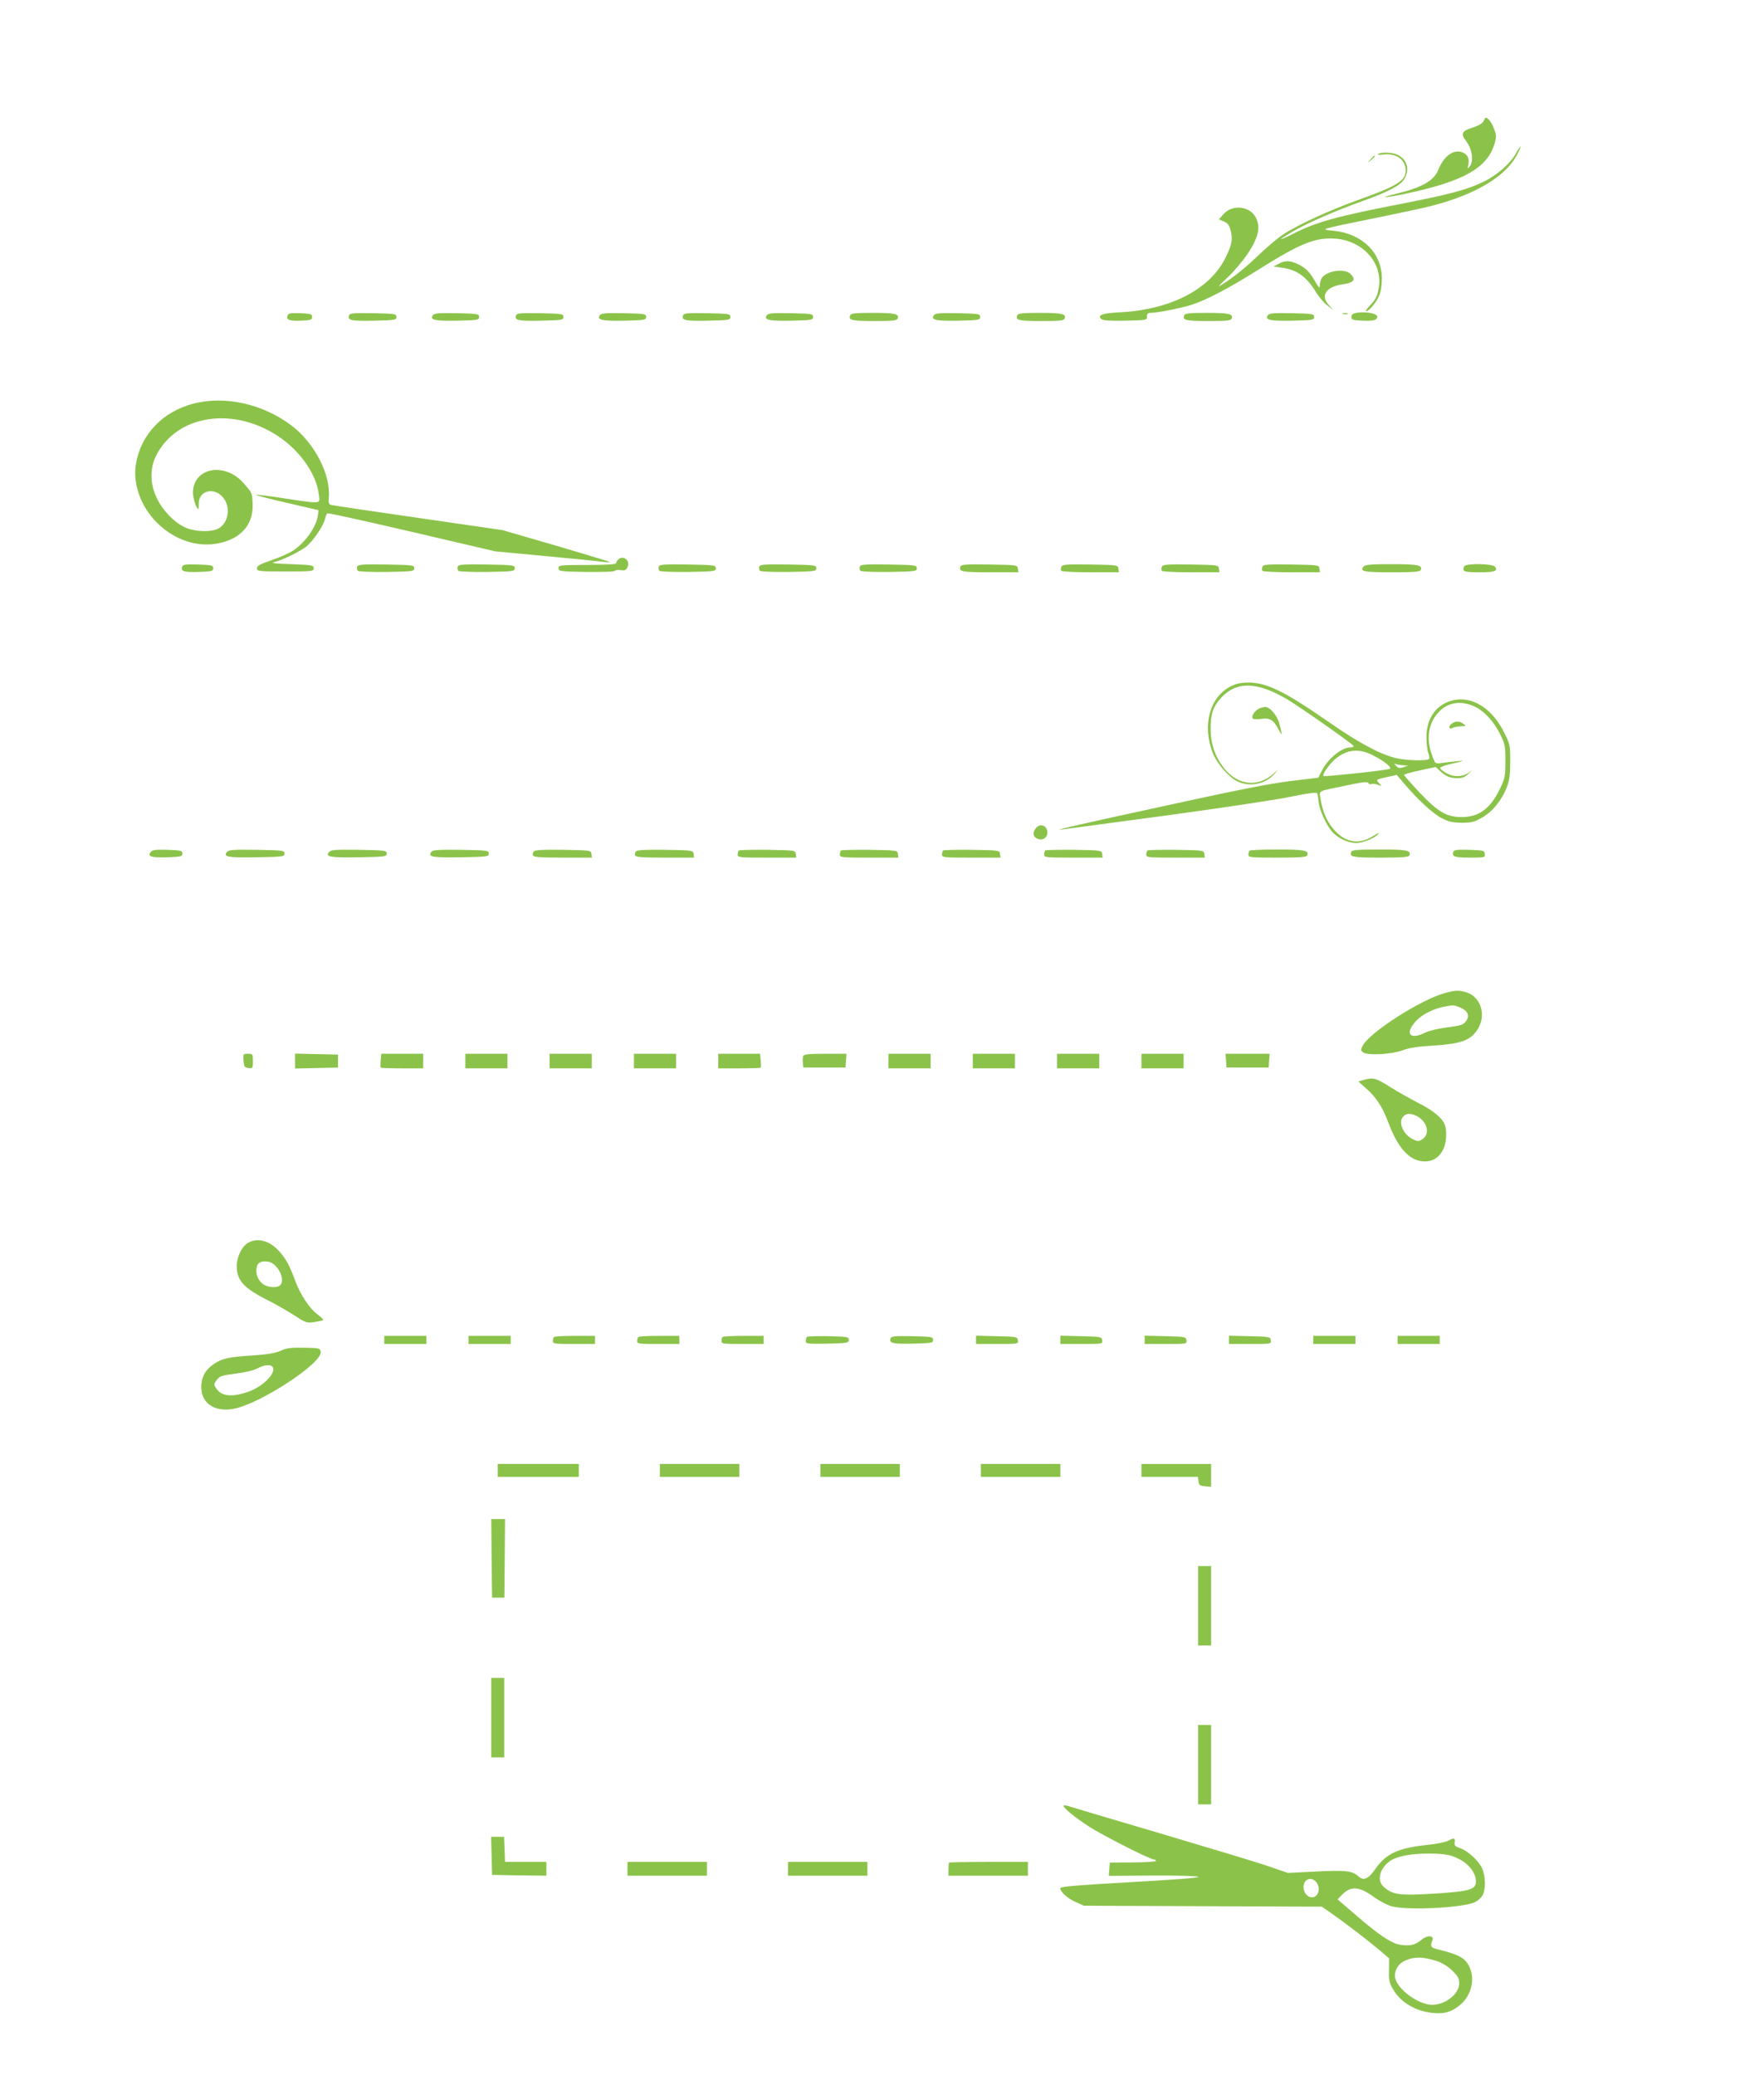 <?xml version="1.0" standalone="no"?>
<!DOCTYPE svg PUBLIC "-//W3C//DTD SVG 20010904//EN"
 "http://www.w3.org/TR/2001/REC-SVG-20010904/DTD/svg10.dtd">
<svg version="1.0" xmlns="http://www.w3.org/2000/svg"
 width="1088pt" height="1280pt" viewBox="0 0 1088 1280"
 preserveAspectRatio="xMidYMid meet">
<g transform="translate(0,1280) scale(0.1,-0.1)"
fill="#8bc34a" stroke="none">
<path d="M9152 12056 c-8 -17 -27 -29 -69 -43 -69 -21 -76 -38 -37 -88 34 -45
44 -120 20 -150 -16 -19 -16 -19 -10 7 9 39 -3 64 -35 78 -55 22 -116 -22
-150 -108 -27 -67 -101 -109 -259 -147 -117 -28 -76 -28 57 0 363 77 509 161
551 315 10 36 9 50 -5 85 -8 24 -24 50 -34 59 -17 15 -18 15 -29 -8z"/>
<path d="M9350 11854 c-31 -59 -116 -134 -194 -172 -103 -51 -202 -78 -502
-137 -417 -81 -536 -114 -686 -191 -38 -19 -68 -32 -68 -29 0 2 33 23 73 47
88 51 270 131 432 188 154 55 233 96 256 135 46 74 3 154 -88 162 -28 3 -59 1
-69 -5 -13 -7 -6 -9 29 -5 80 9 137 -32 137 -100 0 -62 -56 -96 -295 -181
-175 -63 -372 -153 -462 -213 -32 -21 -103 -81 -158 -134 -85 -81 -174 -151
-235 -184 -8 -4 15 20 52 54 37 34 93 101 125 148 65 98 79 163 49 221 -37 71
-144 83 -199 22 l-29 -33 30 -13 c24 -10 33 -22 42 -55 15 -53 8 -90 -32 -170
-97 -196 -344 -322 -660 -336 -100 -5 -133 -18 -104 -42 9 -8 57 -11 147 -9
132 3 134 3 133 26 0 16 5 22 21 22 43 0 198 31 258 51 93 31 224 100 398 209
268 169 359 206 483 198 169 -11 293 -148 271 -296 -9 -57 -18 -78 -58 -119
-17 -18 -26 -33 -21 -33 17 0 62 53 80 95 11 25 17 65 17 107 0 159 -122 278
-300 295 -85 8 -90 7 259 78 147 30 303 63 347 75 266 68 453 178 525 310 15
28 26 53 24 55 -2 2 -14 -16 -28 -41z"/>
<path d="M8454 11818 l-19 -23 23 19 c21 18 27 26 19 26 -2 0 -12 -10 -23 -22z"/>
<path d="M7885 11172 l-30 -16 50 -7 c93 -12 153 -55 211 -150 19 -31 51 -69
72 -84 l37 -28 -27 29 c-56 60 -21 115 82 130 71 10 85 29 50 64 -38 38 -154
19 -180 -29 -5 -11 -10 -30 -10 -43 0 -18 -5 -14 -26 22 -35 62 -62 89 -109
111 -49 23 -81 23 -120 1z"/>
<path d="M8370 10871 c-26 -5 -35 -11 -35 -26 0 -18 8 -20 71 -23 52 -2 74 1
83 11 9 11 8 17 -1 24 -18 14 -76 20 -118 14z"/>
<path d="M1774 10855 c-11 -28 10 -36 82 -33 61 3 69 5 69 23 0 18 -8 20 -73
23 -59 2 -73 0 -78 -13z"/>
<path d="M2153 10855 c-11 -31 12 -36 153 -33 131 3 139 4 139 23 0 19 -8 20
-143 23 -123 2 -143 0 -149 -13z"/>
<path d="M2671 10857 c-24 -30 11 -38 150 -35 126 3 134 4 134 23 0 19 -8 20
-136 23 -107 2 -139 0 -148 -11z"/>
<path d="M3183 10855 c-11 -31 12 -36 153 -33 131 3 139 4 139 23 0 19 -8 20
-143 23 -123 2 -143 0 -149 -13z"/>
<path d="M3701 10857 c-24 -30 11 -38 150 -35 126 3 134 4 134 23 0 19 -8 20
-136 23 -107 2 -139 0 -148 -11z"/>
<path d="M4213 10855 c-11 -31 12 -36 153 -33 131 3 139 4 139 23 0 19 -8 20
-143 23 -123 2 -143 0 -149 -13z"/>
<path d="M4731 10857 c-24 -30 11 -38 150 -35 126 3 134 4 134 23 0 19 -8 20
-136 23 -107 2 -139 0 -148 -11z"/>
<path d="M5244 10855 c-12 -30 7 -35 147 -35 119 0 141 2 146 16 10 28 -18 34
-155 34 -107 0 -134 -3 -138 -15z"/>
<path d="M5761 10857 c-24 -30 11 -38 150 -35 126 3 134 4 134 23 0 19 -8 20
-136 23 -107 2 -139 0 -148 -11z"/>
<path d="M6274 10855 c-12 -30 7 -35 147 -35 119 0 141 2 146 16 10 28 -18 34
-155 34 -107 0 -134 -3 -138 -15z"/>
<path d="M7304 10855 c-12 -30 7 -35 147 -35 119 0 141 2 146 16 10 28 -18 34
-155 34 -107 0 -134 -3 -138 -15z"/>
<path d="M7821 10857 c-24 -30 11 -38 150 -35 126 3 134 4 134 23 0 19 -8 20
-136 23 -107 2 -139 0 -148 -11z"/>
<path d="M8283 10863 c9 -2 23 -2 30 0 6 3 -1 5 -18 5 -16 0 -22 -2 -12 -5z"/>
<path d="M1192 10310 c-188 -49 -322 -189 -353 -368 -22 -123 28 -265 128
-365 96 -96 220 -145 340 -134 163 16 259 111 251 251 -3 67 -1 63 -55 125
-116 134 -313 97 -313 -59 0 -33 22 -100 33 -100 2 0 3 16 3 36 0 74 86 100
142 44 54 -53 48 -150 -11 -194 -41 -31 -154 -29 -220 3 -67 33 -135 104 -171
181 -40 84 -42 178 -6 253 126 263 490 316 775 113 125 -90 216 -225 231 -343
8 -64 24 -62 -207 -28 -94 15 -175 25 -180 23 -6 -2 79 -24 188 -49 l198 -46
-4 -29 c-8 -70 -74 -166 -151 -219 -24 -16 -84 -43 -134 -60 -73 -25 -91 -35
-91 -50 0 -19 8 -20 175 -20 168 0 175 1 175 20 0 19 -8 20 -140 25 -97 3
-129 7 -105 12 47 11 152 61 197 95 42 32 109 130 118 173 4 17 10 32 14 34 4
3 239 -49 522 -115 l514 -120 310 -29 c171 -16 330 -32 355 -36 25 -3 42 -3
39 0 -3 3 -152 48 -332 101 l-327 95 -517 75 c-285 41 -527 77 -538 80 -17 3
-20 11 -17 47 12 143 -89 337 -231 444 -176 133 -410 185 -605 134z"/>
<path d="M3812 9348 c-7 -7 -12 -17 -12 -22 0 -7 -60 -11 -177 -11 -171 0
-178 -1 -178 -20 0 -19 8 -20 169 -23 100 -1 173 1 179 7 6 6 22 7 38 4 21 -4
30 0 38 16 23 41 -25 81 -57 49z"/>
<path d="M1124 9305 c-11 -29 11 -36 102 -33 81 3 89 5 89 23 0 18 -8 20 -93
23 -77 2 -93 0 -98 -13z"/>
<path d="M2203 9305 c-3 -9 -1 -21 4 -26 5 -5 80 -8 179 -7 161 3 169 4 169
23 0 19 -8 20 -173 23 -150 2 -173 0 -179 -13z"/>
<path d="M2823 9305 c-3 -9 -1 -21 4 -26 5 -5 80 -8 179 -7 161 3 169 4 169
23 0 19 -8 20 -173 23 -150 2 -173 0 -179 -13z"/>
<path d="M4063 9305 c-3 -9 -1 -21 4 -26 5 -5 80 -8 179 -7 161 3 169 4 169
23 0 19 -8 20 -173 23 -150 2 -173 0 -179 -13z"/>
<path d="M4683 9305 c-3 -9 -1 -21 4 -26 5 -5 80 -8 179 -7 161 3 169 4 169
23 0 19 -8 20 -173 23 -150 2 -173 0 -179 -13z"/>
<path d="M5303 9305 c-3 -9 -1 -21 4 -26 5 -5 80 -8 179 -7 161 3 169 4 169
23 0 19 -8 20 -173 23 -150 2 -173 0 -179 -13z"/>
<path d="M5924 9306 c-12 -32 7 -36 182 -36 l175 0 -3 23 c-3 22 -5 22 -176
25 -145 2 -173 0 -178 -12z"/>
<path d="M6546 9304 c-3 -9 -4 -20 0 -25 3 -5 84 -9 180 -9 l175 0 -3 23 c-3
22 -5 22 -174 25 -150 2 -172 0 -178 -14z"/>
<path d="M7166 9304 c-3 -9 -4 -20 0 -25 3 -5 84 -9 180 -9 l175 0 -3 23 c-3
22 -5 22 -174 25 -150 2 -172 0 -178 -14z"/>
<path d="M7786 9304 c-3 -9 -4 -20 0 -25 3 -5 84 -9 180 -9 l175 0 -3 23 c-3
22 -5 22 -174 25 -150 2 -172 0 -178 -14z"/>
<path d="M8410 9305 c-25 -30 0 -35 175 -35 138 0 174 3 178 14 12 30 -16 36
-179 36 -129 0 -164 -3 -174 -15z"/>
<path d="M9033 9309 c-6 -6 -9 -18 -6 -25 4 -11 28 -14 98 -14 95 0 117 8 95
35 -15 18 -170 21 -187 4z"/>
<path d="M7588 8565 c-127 -67 -173 -238 -109 -407 27 -69 101 -154 156 -179
76 -35 171 -15 225 47 l25 29 -30 -27 c-96 -87 -221 -73 -305 33 -55 70 -82
148 -83 239 -1 92 14 140 61 192 97 108 225 105 415 -8 83 -50 406 -277 406
-286 1 -5 -8 -8 -19 -8 -55 0 -141 -70 -178 -146 l-21 -41 -173 -21 c-126 -15
-342 -58 -793 -157 -583 -127 -690 -152 -605 -140 19 2 305 41 635 85 330 45
673 96 763 115 115 23 164 30 167 21 2 -6 6 -30 8 -53 6 -52 45 -137 82 -182
36 -41 97 -70 149 -71 42 0 116 30 138 57 7 9 -5 4 -28 -11 -84 -55 -163 -48
-234 23 -50 50 -83 120 -95 203 -8 54 -24 45 159 83 100 21 130 25 136 15 4
-7 12 -10 18 -6 6 3 23 1 38 -4 28 -11 28 -11 10 9 -21 23 -21 23 59 40 l50
11 45 -53 c85 -100 177 -185 231 -213 44 -23 67 -28 124 -29 60 0 78 4 125 31
64 36 120 104 152 184 18 44 22 75 23 161 0 102 -1 107 -38 181 -72 147 -195
225 -312 199 -104 -23 -167 -109 -167 -228 0 -38 5 -81 11 -96 6 -16 9 -33 5
-38 -8 -14 -144 -11 -209 6 -96 24 -229 96 -403 217 -279 194 -389 248 -504
248 -47 -1 -75 -7 -110 -25z m1515 -127 c55 -28 112 -91 149 -166 31 -62 33
-74 33 -167 0 -91 -3 -106 -31 -165 -60 -127 -131 -180 -240 -180 -91 0 -145
32 -259 152 -52 56 -95 104 -95 108 0 4 44 17 98 28 l97 21 25 -23 c37 -35 64
-46 109 -46 33 0 48 7 74 33 18 17 21 22 6 9 -40 -35 -98 -39 -148 -11 -23 12
-40 28 -38 33 2 6 39 19 83 28 71 16 73 17 24 13 -30 -3 -73 -8 -96 -11 -41
-6 -41 -6 -58 38 -38 94 -31 187 21 256 60 80 150 98 246 50z m-635 -297 c76
-39 122 -78 102 -84 -29 -10 -401 -49 -407 -44 -9 9 35 73 70 103 74 62 147
70 235 25z m190 -62 l27 -1 -28 -10 c-24 -8 -32 -7 -45 7 -16 17 -16 17 1 11
10 -3 31 -6 45 -7z"/>
<path d="M8958 8339 c-26 -15 -24 -43 1 -29 11 5 35 10 53 10 31 1 32 1 14 15
-23 17 -44 19 -68 4z"/>
<path d="M7765 8429 c-26 -13 -48 -46 -39 -60 3 -6 23 -7 49 -4 56 9 79 -4
110 -63 26 -47 26 -45 5 37 -13 49 -58 101 -87 100 -10 0 -27 -5 -38 -10z"/>
<path d="M6385 7686 c-19 -29 -10 -54 21 -62 30 -8 54 11 54 40 0 47 -49 62
-75 22z"/>
<path d="M930 7545 c-23 -28 2 -36 101 -33 86 3 94 5 94 23 0 18 -8 20 -91 23
-73 2 -94 0 -104 -13z"/>
<path d="M1400 7545 c-25 -30 3 -36 181 -33 166 3 174 4 174 23 0 19 -8 20
-171 23 -145 2 -173 0 -184 -13z"/>
<path d="M2030 7545 c-25 -30 3 -36 181 -33 166 3 174 4 174 23 0 19 -8 20
-171 23 -145 2 -173 0 -184 -13z"/>
<path d="M2662 7547 c-27 -32 1 -38 179 -35 166 3 174 4 174 23 0 19 -8 20
-171 23 -131 2 -174 -1 -182 -11z"/>
<path d="M3293 7549 c-6 -6 -9 -18 -6 -25 4 -11 41 -14 185 -14 l179 0 -3 23
c-3 22 -5 22 -173 25 -118 2 -174 -1 -182 -9z"/>
<path d="M3923 7549 c-6 -6 -9 -18 -6 -25 4 -11 41 -14 185 -14 l179 0 -3 23
c-3 22 -5 22 -173 25 -118 2 -174 -1 -182 -9z"/>
<path d="M4557 7554 c-4 -4 -7 -16 -7 -26 0 -17 12 -18 181 -18 l180 0 -3 23
c-3 22 -5 22 -174 25 -93 1 -173 -1 -177 -4z"/>
<path d="M5187 7554 c-4 -4 -7 -16 -7 -26 0 -17 12 -18 181 -18 l180 0 -3 23
c-3 22 -5 22 -174 25 -93 1 -173 -1 -177 -4z"/>
<path d="M5817 7554 c-4 -4 -7 -16 -7 -26 0 -17 12 -18 181 -18 l180 0 -3 23
c-3 22 -5 22 -174 25 -93 1 -173 -1 -177 -4z"/>
<path d="M6447 7554 c-4 -4 -7 -16 -7 -26 0 -17 12 -18 181 -18 l180 0 -3 23
c-3 22 -5 22 -174 25 -93 1 -173 -1 -177 -4z"/>
<path d="M7077 7554 c-4 -4 -7 -16 -7 -26 0 -17 12 -18 181 -18 l180 0 -3 23
c-3 22 -5 22 -174 25 -93 1 -173 -1 -177 -4z"/>
<path d="M7707 7553 c-4 -3 -7 -15 -7 -25 0 -17 12 -18 179 -18 143 0 180 3
184 14 12 30 -16 36 -183 36 -92 0 -170 -3 -173 -7z"/>
<path d="M8334 7545 c-12 -31 7 -35 181 -35 138 0 174 3 178 14 12 31 -16 36
-185 36 -138 0 -170 -3 -174 -15z"/>
<path d="M8964 7546 c-11 -30 7 -36 102 -36 93 0 95 1 92 23 -3 21 -8 22 -96
25 -74 2 -93 0 -98 -12z"/>
<path d="M8913 6675 c-148 -40 -466 -243 -508 -325 -13 -25 -13 -29 2 -41 25
-21 175 -13 243 12 38 15 95 24 185 29 185 12 241 34 284 110 49 87 10 195
-78 220 -46 13 -64 12 -128 -5z m92 -89 c49 -21 62 -51 37 -85 -17 -23 -30
-27 -115 -38 -55 -7 -113 -21 -136 -32 -103 -53 -131 2 -44 84 36 33 99 63
154 74 63 13 66 12 104 -3z"/>
<path d="M1502 6258 c3 -39 6 -43 31 -46 26 -3 27 -2 27 42 0 45 -1 46 -31 46
-29 0 -30 -1 -27 -42z"/>
<path d="M1820 6255 l0 -46 133 3 132 3 0 40 0 40 -132 3 -133 3 0 -46z"/>
<path d="M2348 6259 c-2 -22 -2 -42 1 -45 2 -2 62 -4 133 -4 l128 0 0 45 0 45
-129 0 -129 0 -4 -41z"/>
<path d="M2870 6255 l0 -45 130 0 130 0 0 45 0 45 -130 0 -130 0 0 -45z"/>
<path d="M3390 6255 l0 -45 130 0 130 0 0 45 0 45 -130 0 -130 0 0 -45z"/>
<path d="M3910 6255 l0 -45 130 0 130 0 0 45 0 45 -130 0 -130 0 0 -45z"/>
<path d="M4430 6255 l0 -45 128 0 c71 0 131 2 133 4 3 3 3 23 1 45 l-4 41
-129 0 -129 0 0 -45z"/>
<path d="M4954 6286 c-3 -8 -4 -27 -2 -43 l3 -28 130 0 130 0 3 43 3 42 -131
0 c-103 0 -132 -3 -136 -14z"/>
<path d="M5480 6255 l0 -45 130 0 130 0 0 45 0 45 -130 0 -130 0 0 -45z"/>
<path d="M6000 6255 l0 -45 130 0 130 0 0 45 0 45 -130 0 -130 0 0 -45z"/>
<path d="M6520 6255 l0 -45 130 0 130 0 0 45 0 45 -130 0 -130 0 0 -45z"/>
<path d="M7040 6255 l0 -45 130 0 130 0 0 45 0 45 -130 0 -130 0 0 -45z"/>
<path d="M7562 6258 l3 -43 130 0 130 0 3 43 3 42 -136 0 -136 0 3 -42z"/>
<path d="M8412 6139 l-34 -10 46 -41 c63 -55 101 -112 138 -210 61 -163 133
-240 223 -242 52 -1 92 24 117 75 19 37 24 113 9 152 -16 41 -71 87 -160 132
-47 24 -126 68 -175 99 -90 57 -106 61 -164 45z m328 -224 c63 -33 82 -110 34
-141 -23 -16 -28 -16 -60 -1 -60 29 -93 107 -58 141 19 20 47 20 84 1z"/>
<path d="M1527 5132 c-36 -22 -67 -87 -67 -141 0 -89 43 -137 195 -213 44 -22
115 -63 158 -90 73 -48 80 -50 125 -43 26 4 51 9 55 12 4 2 -11 18 -33 34 -50
36 -109 125 -140 211 -34 93 -57 134 -98 180 -60 67 -137 86 -195 50z m157
-127 c48 -36 71 -106 44 -133 -15 -15 -60 -15 -93 0 -45 21 -68 85 -45 129 13
23 66 25 94 4z"/>
<path d="M2370 4535 l0 -25 130 0 130 0 0 25 0 25 -130 0 -130 0 0 -25z"/>
<path d="M2890 4535 l0 -25 130 0 130 0 0 25 0 25 -130 0 -130 0 0 -25z"/>
<path d="M3417 4553 c-4 -3 -7 -15 -7 -25 0 -17 11 -18 130 -18 l130 0 0 25 0
25 -123 0 c-68 0 -127 -3 -130 -7z"/>
<path d="M3937 4553 c-4 -3 -7 -15 -7 -25 0 -17 11 -18 130 -18 l130 0 0 25 0
25 -123 0 c-68 0 -127 -3 -130 -7z"/>
<path d="M4457 4553 c-4 -3 -7 -15 -7 -25 0 -17 11 -18 130 -18 l130 0 0 25 0
25 -123 0 c-68 0 -127 -3 -130 -7z"/>
<path d="M4977 4554 c-4 -4 -7 -16 -7 -26 0 -17 9 -18 133 -16 124 3 132 4
132 23 0 19 -8 20 -126 23 -69 1 -128 -1 -132 -4z"/>
<path d="M5493 4545 c-11 -30 12 -36 138 -33 116 3 124 4 124 23 0 19 -8 20
-128 23 -109 2 -128 0 -134 -13z"/>
<path d="M6020 4535 l0 -25 131 0 c130 0 130 0 127 23 -3 21 -7 22 -130 25
l-128 3 0 -26z"/>
<path d="M6540 4535 l0 -25 131 0 c130 0 130 0 127 23 -3 21 -7 22 -130 25
l-128 3 0 -26z"/>
<path d="M7060 4535 l0 -25 131 0 c130 0 130 0 127 23 -3 21 -7 22 -130 25
l-128 3 0 -26z"/>
<path d="M7580 4535 l0 -25 131 0 c130 0 130 0 127 23 -3 21 -7 22 -130 25
l-128 3 0 -26z"/>
<path d="M8100 4535 l0 -25 130 0 130 0 0 25 0 25 -130 0 -130 0 0 -25z"/>
<path d="M8620 4535 l0 -25 130 0 130 0 0 25 0 25 -130 0 -130 0 0 -25z"/>
<path d="M1731 4468 c-33 -15 -78 -22 -175 -29 -145 -9 -188 -19 -236 -52 -49
-33 -72 -70 -78 -125 -10 -111 74 -175 199 -152 163 30 547 282 537 351 -3 23
-6 24 -103 26 -82 1 -108 -2 -144 -19z m-47 -104 c15 -39 -65 -118 -151 -148
-102 -36 -167 -29 -199 19 -16 25 -16 27 3 53 18 24 30 28 116 39 56 7 112 20
134 32 47 25 89 27 97 5z"/>
<path d="M3070 3730 l0 -40 250 0 250 0 0 40 0 40 -250 0 -250 0 0 -40z"/>
<path d="M4070 3730 l0 -40 245 0 245 0 0 40 0 40 -245 0 -245 0 0 -40z"/>
<path d="M5060 3730 l0 -40 245 0 245 0 0 40 0 40 -245 0 -245 0 0 -40z"/>
<path d="M6050 3730 l0 -40 245 0 245 0 0 40 0 40 -245 0 -245 0 0 -40z"/>
<path d="M7040 3730 l0 -40 174 0 175 0 3 -27 c3 -24 8 -28 41 -31 l37 -3 0
70 0 71 -215 0 -215 0 0 -40z"/>
<path d="M3032 3188 l3 -243 38 0 38 0 2 243 2 242 -43 0 -42 0 2 -242z"/>
<path d="M7390 2895 l0 -245 40 0 40 0 0 245 0 245 -40 0 -40 0 0 -245z"/>
<path d="M3030 2205 l0 -245 40 0 40 0 0 245 0 245 -40 0 -40 0 0 -245z"/>
<path d="M7390 1915 l0 -245 40 0 40 0 0 245 0 245 -40 0 -40 0 0 -245z"/>
<path d="M6560 1661 c0 -15 70 -71 157 -128 82 -53 376 -203 401 -203 6 0 12
-4 12 -9 0 -4 -64 -9 -142 -9 l-143 -1 -3 -41 -3 -41 271 2 c157 1 276 -3 281
-8 6 -6 -156 -18 -421 -33 -308 -17 -430 -27 -430 -36 0 -24 41 -62 92 -85
l53 -24 734 -3 734 -3 66 -46 c90 -63 224 -167 293 -225 l56 -48 -1 -73 c-2
-62 2 -78 26 -119 47 -81 143 -137 251 -145 69 -6 112 8 164 52 67 57 91 156
56 231 -28 58 -60 76 -204 112 -35 8 -40 19 -25 54 12 30 -31 33 -66 4 -38
-32 -67 -40 -125 -33 -57 6 -133 56 -280 183 l-114 98 27 28 c55 57 108 53
202 -17 29 -20 73 -44 99 -52 89 -29 443 -12 520 24 18 9 39 28 47 44 20 38
18 116 -4 165 -21 47 -89 109 -138 125 -28 9 -34 15 -31 35 4 28 -3 29 -42 9
-16 -8 -73 -20 -127 -25 -179 -19 -253 -53 -319 -147 -44 -63 -73 -76 -104
-48 -40 36 -78 40 -261 31 l-175 -9 -119 41 c-66 23 -365 113 -665 202 -300
88 -557 165 -572 170 -16 5 -28 5 -28 1z m2435 -326 c64 -31 106 -85 108 -137
3 -53 -34 -64 -250 -78 -222 -14 -265 -8 -320 43 -47 43 -17 129 58 168 52 26
146 39 261 35 71 -3 98 -9 143 -31z m-889 -133 c23 -15 34 -50 24 -76 -20 -54
-90 -28 -90 34 0 41 35 63 66 42z m758 -499 c28 -9 66 -32 92 -57 37 -36 44
-49 44 -80 0 -74 -106 -146 -191 -130 -87 17 -190 100 -204 164 -8 35 15 81
48 99 61 33 119 34 211 4z"/>
<path d="M3032 1353 l3 -118 168 -3 167 -2 0 42 0 43 -128 0 -127 0 -3 78 -3
77 -40 0 -40 0 3 -117z"/>
<path d="M3870 1273 l0 -43 245 0 245 0 0 43 0 42 -245 0 -245 0 0 -42z"/>
<path d="M4860 1273 l0 -43 245 0 245 0 0 43 0 42 -245 0 -245 0 0 -42z"/>
<path d="M5854 1311 c-2 -2 -4 -22 -4 -43 l0 -38 245 0 245 0 0 43 0 42 -241
0 c-132 0 -243 -2 -245 -4z"/>
</g>
</svg>
